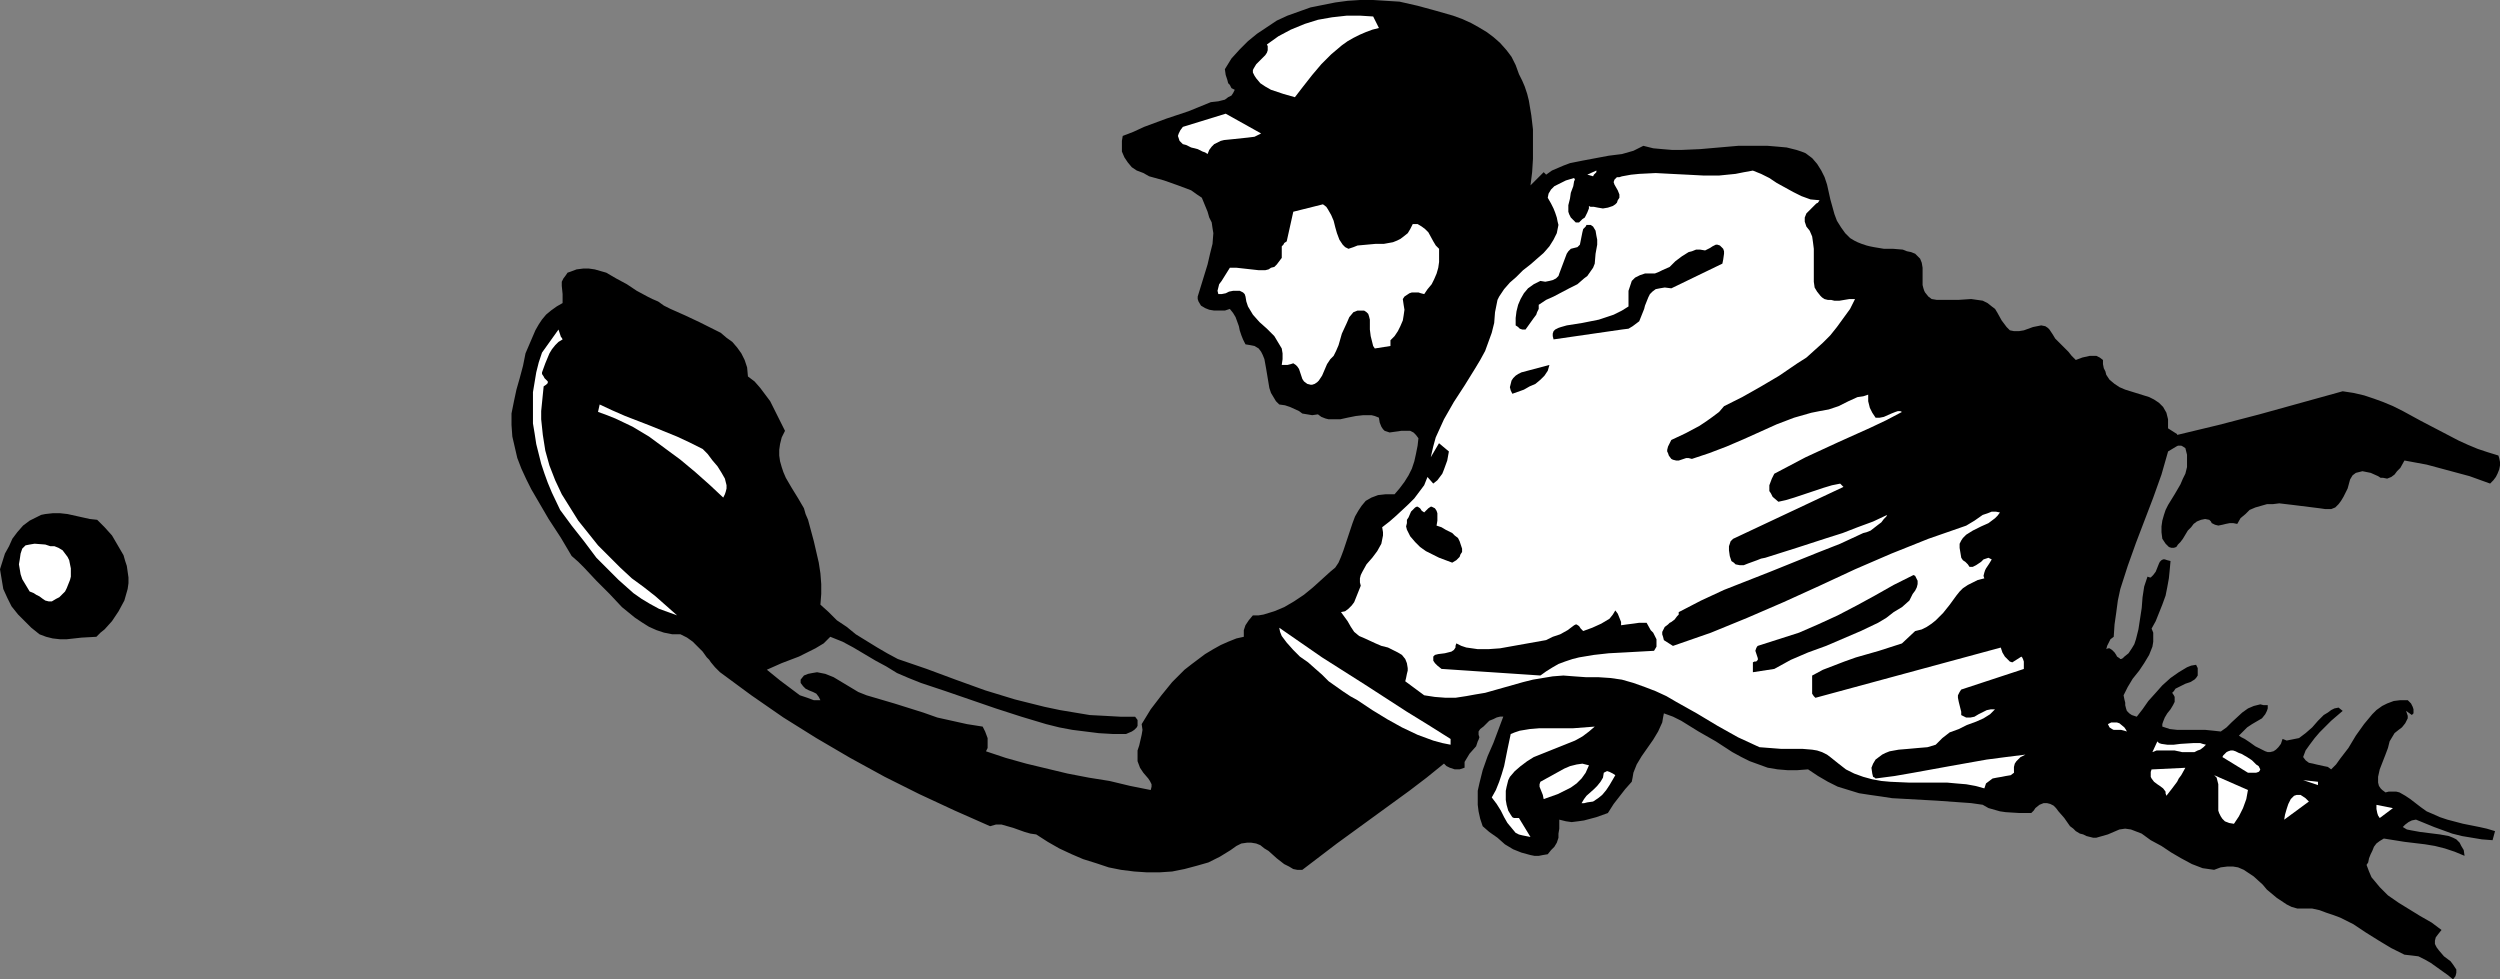 <?xml version="1.0" encoding="UTF-8" standalone="no"?>
<svg
   version="1.0"
   width="129.766mm"
   height="50.842mm"
   id="svg28"
   sodipodi:docname="Baseball - Player 09.wmf"
   xmlns:inkscape="http://www.inkscape.org/namespaces/inkscape"
   xmlns:sodipodi="http://sodipodi.sourceforge.net/DTD/sodipodi-0.dtd"
   xmlns="http://www.w3.org/2000/svg"
   xmlns:svg="http://www.w3.org/2000/svg">
  <rect width="100%" height="100%" fill="#808080" stroke="none"/>
  <sodipodi:namedview
     id="namedview28"
     pagecolor="#ffffff"
     bordercolor="#000000"
     borderopacity="0.25"
     inkscape:showpageshadow="2"
     inkscape:pageopacity="0.0"
     inkscape:pagecheckerboard="0"
     inkscape:deskcolor="#d1d1d1"
     inkscape:document-units="mm" />
  <defs
     id="defs1">
    <pattern
       id="WMFhbasepattern"
       patternUnits="userSpaceOnUse"
       width="6"
       height="6"
       x="0"
       y="0" />
  </defs>
  <path
     style="fill:#000000;fill-opacity:1;fill-rule:evenodd;stroke:none"
     d="m 488.516,94.867 -4.04,-1.455 -4.202,-1.131 -4.202,-1.131 -4.363,-0.808 -0.808,1.455 -0.646,0.646 -0.485,0.646 -0.646,0.485 -0.808,0.323 -0.808,-0.162 h -0.485 l -0.485,-0.323 -1.454,-0.646 -0.808,-0.162 -0.808,-0.162 -0.646,0.162 -0.646,0.162 -0.646,0.485 -0.485,0.808 -0.485,1.778 -0.808,1.616 -0.485,0.808 -0.485,0.646 -0.646,0.646 -0.808,0.323 h -1.131 l -1.131,-0.162 -2.586,-0.323 -2.586,-0.323 -2.747,-0.323 -1.293,0.162 h -1.131 l -1.131,0.323 -1.131,0.323 -1.131,0.485 -0.808,0.808 -0.97,0.808 -0.646,1.131 -0.808,-0.162 h -0.646 l -0.808,0.162 -0.646,0.162 -0.808,0.162 -0.646,-0.162 -0.646,-0.323 -0.162,-0.323 -0.323,-0.323 -0.808,-0.162 -0.808,0.162 -0.808,0.323 -0.646,0.485 -0.485,0.646 -0.646,0.646 -0.97,1.616 -0.485,0.646 -0.485,0.485 -0.323,0.485 -0.485,0.162 h -0.485 l -0.485,-0.162 -0.323,-0.323 -0.323,-0.323 -0.323,-0.485 -0.323,-0.485 -0.162,-1.293 v -1.131 l 0.162,-1.131 0.323,-1.131 0.323,-0.97 0.485,-0.97 1.293,-2.101 1.131,-1.939 0.485,-1.131 0.485,-0.97 0.323,-1.293 v -1.131 -1.293 l -0.323,-1.293 -0.485,-0.323 -0.323,-0.162 h -0.646 l -0.323,0.162 -0.808,0.485 -0.808,0.485 -1.293,4.525 -1.616,4.525 -3.394,8.889 -1.616,4.525 -1.454,4.525 -0.485,2.263 -0.323,2.424 -0.323,2.263 -0.162,2.424 -0.646,0.485 -0.323,0.646 -0.323,0.646 -0.162,0.646 0.323,-0.162 h 0.323 l 0.485,0.323 0.485,0.485 0.323,0.485 0.162,0.323 0.485,0.323 0.162,0.162 h 0.162 l 0.323,-0.162 0.323,-0.323 0.808,-0.646 0.646,-0.97 0.485,-0.808 0.323,-0.97 0.485,-1.939 0.323,-2.101 0.323,-2.101 0.162,-2.101 0.323,-2.101 0.323,-0.97 0.323,-0.97 0.485,0.162 h 0.162 l 0.323,-0.323 0.162,-0.162 0.485,-0.646 0.323,-0.808 0.323,-0.808 0.162,-0.323 0.323,-0.323 0.323,-0.162 h 0.323 l 0.485,0.162 0.646,0.162 -0.162,1.778 -0.162,1.616 -0.323,1.778 -0.323,1.616 -0.646,1.778 -0.646,1.616 -0.646,1.616 -0.808,1.455 0.323,0.808 v 0.97 0.808 l -0.162,0.97 -0.323,0.808 -0.323,0.808 -0.97,1.616 -0.97,1.455 -1.293,1.616 -0.97,1.616 -0.808,1.616 0.162,0.808 0.162,0.646 v 0.485 l 0.162,0.646 0.162,0.485 0.485,0.485 0.485,0.323 0.97,0.323 1.131,-1.455 1.131,-1.616 1.454,-1.616 1.293,-1.455 1.616,-1.455 1.616,-1.131 1.616,-0.97 0.808,-0.323 0.97,-0.162 0.323,0.646 v 0.485 0.646 0.323 l -0.323,0.485 -0.323,0.323 -0.808,0.485 -0.97,0.323 -0.97,0.485 -0.97,0.485 -0.323,0.485 -0.323,0.323 0.323,0.485 0.162,0.323 v 0.485 0.485 l -0.323,0.646 -0.485,0.808 -0.646,0.808 -0.485,0.808 -0.323,0.808 -0.162,0.485 v 0.485 l 1.454,0.485 1.454,0.162 h 2.747 1.454 1.293 l 1.616,0.162 1.454,0.162 1.131,-0.808 0.97,-0.97 2.101,-1.939 1.131,-0.808 1.131,-0.485 1.293,-0.323 0.646,0.162 h 0.808 v 0.646 l -0.162,0.485 -0.162,0.323 -0.162,0.323 -0.646,0.808 -1.939,1.131 -0.97,0.646 -0.808,0.808 -0.808,0.808 0.485,0.323 0.646,0.323 0.97,0.646 1.131,0.808 1.293,0.646 0.646,0.323 0.485,0.162 h 0.485 l 0.646,-0.162 0.485,-0.323 0.485,-0.485 0.485,-0.646 0.323,-0.97 0.808,0.323 0.808,-0.162 0.808,-0.162 0.808,-0.162 0.646,-0.485 0.646,-0.485 1.293,-1.131 1.131,-1.293 1.131,-1.131 0.808,-0.485 0.646,-0.485 0.646,-0.323 0.808,-0.162 0.808,0.646 -1.131,0.97 -1.131,0.97 -2.262,2.263 -0.97,1.131 -0.97,1.293 -0.808,1.131 -0.485,1.293 0.485,0.646 0.646,0.485 0.808,0.162 0.646,0.162 1.454,0.323 0.808,0.162 0.646,0.485 0.97,-0.97 0.808,-1.131 1.616,-2.101 1.454,-2.424 1.616,-2.263 0.808,-0.97 0.808,-0.97 0.808,-0.808 1.131,-0.808 0.97,-0.485 1.293,-0.485 1.293,-0.162 h 1.454 l 0.646,0.646 0.323,0.646 0.162,0.485 v 0.323 0.485 l -0.323,0.323 v 0 l -1.131,-0.808 0.162,0.485 0.162,0.485 v 0.485 l -0.162,0.323 -0.323,0.646 -0.646,0.808 -0.646,0.485 -0.808,0.646 -0.485,0.808 -0.485,0.808 -0.323,1.293 -0.485,1.293 -1.131,2.909 -0.323,1.455 v 0.485 0.646 l 0.162,0.646 0.323,0.485 0.323,0.323 0.646,0.485 0.646,-0.162 h 0.808 0.646 l 0.646,0.162 1.131,0.646 0.97,0.646 2.101,1.616 1.131,0.808 1.131,0.485 1.454,0.646 1.454,0.485 3.07,0.808 3.232,0.646 1.454,0.323 1.616,0.485 -0.485,1.778 -2.101,-0.162 -1.939,-0.323 -1.939,-0.323 -1.939,-0.485 -3.555,-1.293 -3.555,-1.455 -0.808,0.162 -0.646,0.323 -0.646,0.485 -0.485,0.485 0.808,0.485 0.808,0.162 1.778,0.323 3.878,0.485 1.778,0.323 0.808,0.323 0.646,0.323 0.646,0.646 0.323,0.646 0.485,0.808 0.162,1.131 -1.939,-0.808 -1.939,-0.646 -1.939,-0.485 -1.939,-0.323 -4.04,-0.485 -4.04,-0.646 -0.808,0.485 -0.646,0.485 -0.485,0.646 -0.323,0.808 -0.323,0.646 -0.323,0.808 -0.162,0.808 -0.323,0.485 0.485,1.293 0.485,1.131 0.808,0.97 0.808,0.97 0.808,0.808 0.808,0.808 2.101,1.455 2.101,1.293 2.101,1.293 2.262,1.293 1.939,1.455 -0.646,0.808 -0.485,0.646 -0.162,0.646 v 0.646 l 0.323,0.646 0.485,0.646 0.97,1.131 0.646,0.485 0.646,0.485 0.485,0.646 0.323,0.485 0.323,0.485 v 0.646 l -0.162,0.646 -0.485,0.646 -0.97,-0.808 -1.131,-0.808 -2.262,-1.616 -1.131,-0.646 -1.293,-0.646 -1.293,-0.162 -1.454,-0.162 -2.586,-1.293 -2.424,-1.455 -2.586,-1.616 -2.424,-1.616 -2.586,-1.293 -1.293,-0.485 -1.454,-0.485 -1.293,-0.485 -1.454,-0.323 h -1.454 -1.454 l -1.131,-0.323 -0.97,-0.485 -0.97,-0.646 -0.97,-0.646 -1.939,-1.616 -0.808,-0.97 -1.778,-1.616 -0.97,-0.646 -0.97,-0.646 -1.131,-0.485 -0.97,-0.162 h -1.131 l -1.293,0.162 -1.293,0.485 -1.131,-0.162 -1.131,-0.162 -2.101,-0.808 -2.101,-1.131 -1.939,-1.131 -1.939,-1.293 -2.101,-1.131 -1.778,-1.293 -2.101,-0.808 -1.131,-0.162 -1.131,0.162 -2.262,0.97 -1.131,0.323 -1.131,0.323 h -0.646 l -0.646,-0.162 -0.646,-0.162 -0.646,-0.323 -0.646,-0.162 -0.808,-0.485 -0.485,-0.485 -0.646,-0.485 -1.131,-1.616 -1.131,-1.293 -0.485,-0.646 -0.485,-0.485 -0.646,-0.323 -0.646,-0.162 h -0.646 l -0.808,0.323 -0.808,0.646 -0.323,0.485 -0.485,0.485 h -2.424 l -2.586,-0.162 -1.131,-0.162 -1.131,-0.323 -1.131,-0.323 -1.131,-0.646 -2.262,-0.323 -2.262,-0.162 -4.525,-0.323 -8.726,-0.485 -2.101,-0.323 -2.262,-0.323 -2.101,-0.323 -2.101,-0.646 -2.101,-0.646 -1.939,-0.97 -1.939,-1.131 -1.939,-1.293 -2.101,0.162 h -1.939 l -1.939,-0.162 -1.939,-0.323 -1.778,-0.646 -1.778,-0.646 -1.616,-0.808 -1.778,-0.97 -3.232,-2.101 -3.394,-1.939 -3.394,-2.101 -1.616,-0.808 -1.778,-0.646 -0.162,0.808 -0.162,0.97 -0.808,1.778 -0.97,1.616 -1.131,1.616 -1.131,1.616 -0.97,1.616 -0.646,1.616 -0.162,0.97 -0.162,0.808 -1.293,1.455 -1.131,1.455 -1.131,1.455 -1.131,1.778 -2.262,0.808 -2.424,0.646 -1.131,0.162 -1.293,0.162 -1.131,-0.162 -1.293,-0.323 v 1.778 l -0.162,0.97 v 0.808 l -0.323,0.97 -0.485,0.808 -0.646,0.646 -0.646,0.808 -0.97,0.162 -0.808,0.162 h -0.808 l -0.808,-0.162 -1.778,-0.485 -1.616,-0.646 -1.616,-0.97 -1.454,-1.293 -1.616,-1.131 -1.293,-1.131 -0.485,-1.455 -0.323,-1.455 -0.162,-1.293 v -1.455 -1.293 l 0.323,-1.455 0.646,-2.586 0.97,-2.747 1.131,-2.586 0.97,-2.586 0.97,-2.586 h -0.646 l -0.646,0.162 -0.646,0.323 -0.808,0.323 -1.131,1.131 -0.646,0.485 -0.323,0.485 v 0.646 l 0.162,0.485 -0.162,0.485 -0.162,0.323 -0.323,0.97 -1.293,1.455 -0.485,0.808 -0.485,0.808 v 0.485 0.646 l -0.485,0.162 -0.485,0.162 h -0.97 l -0.485,-0.162 -0.485,-0.162 -0.646,-0.323 -0.485,-0.485 -3.394,2.747 -3.394,2.586 -7.11,5.172 -7.11,5.172 -6.787,5.172 h -0.97 l -0.808,-0.162 -0.808,-0.485 -0.97,-0.485 -1.454,-1.131 -1.616,-1.455 -0.808,-0.485 -0.808,-0.646 -0.808,-0.323 -0.97,-0.162 h -0.808 l -1.131,0.162 -0.97,0.485 -1.131,0.808 -2.101,1.293 -2.262,1.131 -2.262,0.646 -2.424,0.646 -2.424,0.485 -2.424,0.162 h -2.586 l -2.424,-0.162 -2.586,-0.323 -2.424,-0.485 -2.424,-0.808 -2.586,-0.808 -2.262,-0.97 -2.424,-1.131 -2.262,-1.293 -2.262,-1.455 -1.131,-0.162 -1.131,-0.323 -2.262,-0.808 -1.131,-0.323 -1.131,-0.323 h -1.131 l -1.131,0.323 -6.949,-3.071 -6.949,-3.232 -6.787,-3.394 -6.787,-3.717 -6.626,-3.879 -6.464,-4.04 -6.302,-4.364 -6.141,-4.525 -0.97,-0.97 -0.808,-0.97 -0.323,-0.485 -0.485,-0.485 -0.808,-1.131 -0.97,-0.97 -0.97,-0.97 -1.131,-0.808 -1.293,-0.646 h -1.616 l -1.616,-0.323 -1.454,-0.485 -1.454,-0.646 -1.293,-0.808 -1.454,-0.97 -2.586,-2.101 -2.424,-2.586 -2.586,-2.586 -2.424,-2.586 -1.131,-1.131 -1.293,-1.131 -2.101,-3.555 -2.424,-3.717 -2.262,-3.879 -1.131,-1.939 -0.97,-1.939 -0.97,-2.101 -0.808,-2.101 -0.485,-2.101 -0.485,-2.101 -0.162,-2.263 v -2.263 l 0.485,-2.424 0.485,-2.263 0.646,-2.263 0.646,-2.424 0.485,-2.424 0.97,-2.263 0.97,-2.263 0.646,-1.131 0.646,-0.97 0.808,-0.97 0.97,-0.808 1.131,-0.808 1.131,-0.646 V 58.666 57.696 l -0.162,-1.616 v -0.808 l 0.323,-0.646 0.485,-0.646 0.323,-0.485 0.485,-0.162 1.293,-0.485 1.293,-0.162 h 1.131 l 1.131,0.162 1.131,0.323 1.131,0.323 1.939,1.131 2.101,1.131 1.939,1.293 2.101,1.131 0.97,0.485 1.131,0.485 1.131,0.808 1.293,0.646 2.909,1.293 2.747,1.293 2.909,1.455 1.293,0.646 1.131,0.97 1.131,0.808 0.97,1.131 0.808,1.131 0.646,1.293 0.485,1.455 0.162,1.778 1.293,0.97 1.131,1.293 1.939,2.586 1.454,2.909 1.454,2.909 -0.646,1.293 -0.323,1.293 -0.162,1.131 v 1.131 l 0.162,1.131 0.323,1.131 0.323,0.97 0.485,1.131 1.131,1.939 1.293,2.101 1.131,1.939 0.323,1.131 0.485,1.131 1.131,4.202 0.97,4.202 0.323,2.101 0.162,2.101 v 1.939 l -0.162,2.101 1.616,1.455 1.616,1.616 1.939,1.293 1.778,1.455 2.101,1.293 2.101,1.293 1.939,1.131 2.101,1.131 5.656,1.939 5.656,2.101 5.818,2.101 5.818,1.778 5.818,1.455 3.07,0.646 2.909,0.485 2.909,0.485 3.07,0.162 2.909,0.162 h 2.909 l 0.485,0.646 v 0.485 0.646 l -0.162,0.323 -0.485,0.485 -0.485,0.323 -1.131,0.485 h -2.586 l -2.747,-0.162 -2.586,-0.323 -2.586,-0.323 -2.586,-0.485 -2.586,-0.646 -4.848,-1.455 -5.01,-1.616 -9.858,-3.394 -4.848,-1.616 -2.424,-0.97 -2.262,-0.97 -2.101,-1.293 -2.101,-1.131 -4.363,-2.586 -2.101,-1.131 -2.424,-0.97 -1.293,1.293 -1.616,0.97 -1.616,0.808 -1.616,0.808 -3.394,1.293 -1.454,0.646 -1.454,0.646 2.586,2.101 2.586,1.939 1.293,0.97 1.454,0.485 1.293,0.485 h 0.646 0.646 l -0.323,-0.646 -0.485,-0.646 -0.646,-0.323 -0.808,-0.323 -0.646,-0.323 -0.485,-0.485 -0.485,-0.646 v -0.323 -0.323 l 0.646,-0.808 0.808,-0.323 0.808,-0.162 0.97,-0.162 0.808,0.162 0.808,0.162 1.616,0.646 1.616,0.97 1.616,0.97 1.616,0.97 0.808,0.323 0.808,0.323 5.494,1.616 5.656,1.778 2.747,0.97 2.909,0.646 2.909,0.646 3.07,0.485 0.485,0.97 0.485,1.293 v 0.646 0.646 0.646 l -0.323,0.646 3.878,1.293 4.04,1.131 4.04,0.97 4.04,0.97 4.202,0.808 4.04,0.646 4.04,0.97 4.04,0.808 0.162,-0.646 v -0.485 l -0.323,-0.646 -0.323,-0.485 -0.97,-1.131 -0.323,-0.485 -0.323,-0.485 -0.485,-1.293 v -0.97 -1.131 l 0.323,-0.97 0.485,-2.101 0.162,-0.97 -0.162,-1.131 1.778,-2.909 2.101,-2.747 2.101,-2.586 2.424,-2.424 1.454,-1.131 1.293,-0.97 1.293,-0.97 1.616,-0.97 1.454,-0.808 1.454,-0.646 1.616,-0.646 1.454,-0.323 v -1.293 l 0.323,-0.97 0.646,-0.97 0.808,-0.97 h 1.131 l 0.97,-0.162 2.101,-0.646 1.939,-0.808 1.939,-1.131 1.939,-1.293 1.778,-1.455 3.394,-3.071 0.97,-0.808 0.646,-0.97 0.485,-1.131 0.485,-1.293 1.778,-5.333 0.485,-1.293 0.646,-1.131 0.646,-0.97 0.808,-0.97 1.131,-0.646 1.293,-0.485 1.454,-0.162 h 0.808 0.97 l 0.97,-1.131 0.97,-1.293 0.808,-1.293 0.646,-1.293 0.485,-1.455 0.323,-1.455 0.323,-1.616 0.162,-1.455 -0.485,-0.646 -0.485,-0.485 -0.646,-0.323 h -0.485 -1.293 l -1.131,0.162 -1.131,0.162 -0.485,-0.162 -0.485,-0.162 -0.323,-0.323 -0.323,-0.485 -0.323,-0.808 -0.162,-0.97 -0.808,-0.323 -0.646,-0.162 h -1.616 l -1.454,0.162 -1.616,0.323 -1.454,0.323 h -1.454 -0.808 l -0.646,-0.162 -0.808,-0.323 -0.646,-0.485 -1.131,0.162 -0.97,-0.162 -0.97,-0.162 -0.646,-0.485 -1.778,-0.808 -0.97,-0.323 -1.131,-0.162 -0.646,-0.646 -0.485,-0.808 -0.485,-0.808 -0.323,-0.97 -0.323,-1.939 -0.162,-0.97 -0.162,-0.97 -0.323,-1.778 -0.323,-0.808 -0.323,-0.646 -0.485,-0.646 -0.808,-0.485 -0.808,-0.162 -0.97,-0.162 -0.485,-0.97 -0.323,-0.808 -0.323,-0.97 -0.162,-0.808 -0.646,-1.778 -0.485,-0.808 -0.646,-0.808 -0.97,0.323 h -0.97 -1.131 l -0.97,-0.162 -0.808,-0.323 -0.808,-0.485 -0.485,-0.808 -0.162,-0.485 v -0.485 l 1.293,-4.202 0.646,-2.101 0.485,-2.101 0.485,-1.939 0.162,-2.101 -0.162,-0.97 -0.162,-1.131 -0.485,-0.97 -0.323,-1.131 -1.131,-2.747 -0.97,-0.646 -1.131,-0.808 -1.293,-0.485 -1.293,-0.485 -2.747,-0.97 -2.909,-0.808 -1.131,-0.646 -1.293,-0.485 -0.97,-0.646 -0.808,-0.97 -0.646,-0.97 -0.485,-1.131 v -0.646 -0.808 -0.646 l 0.162,-0.97 2.101,-0.808 2.101,-0.97 4.363,-1.616 4.363,-1.455 4.363,-1.778 1.454,-0.162 1.293,-0.323 0.646,-0.485 0.646,-0.323 0.323,-0.485 0.323,-0.646 -0.646,-0.323 -0.323,-0.646 -0.323,-0.323 -0.162,-0.646 -0.323,-0.97 -0.162,-1.131 1.293,-2.101 1.616,-1.778 1.616,-1.616 1.778,-1.455 1.939,-1.293 1.939,-1.293 2.101,-0.97 2.262,-0.808 2.262,-0.808 2.424,-0.485 2.424,-0.485 2.424,-0.323 L 266.801,0 h 2.586 l 2.586,0.162 2.586,0.162 3.555,0.808 3.555,0.97 3.394,0.97 1.778,0.646 1.778,0.808 1.454,0.808 1.616,0.97 1.293,0.97 1.293,1.131 1.293,1.455 0.97,1.293 0.808,1.616 0.646,1.778 0.646,1.293 0.485,1.131 0.485,1.455 0.323,1.293 0.485,2.909 0.323,2.747 v 2.909 2.909 l -0.162,2.586 -0.323,2.586 2.586,-2.586 0.485,0.485 1.131,-0.808 1.131,-0.485 1.131,-0.485 1.293,-0.485 2.424,-0.485 2.586,-0.485 2.586,-0.485 2.586,-0.323 2.262,-0.646 0.97,-0.485 0.97,-0.485 1.939,0.485 1.778,0.162 1.939,0.162 h 1.778 l 3.717,-0.162 7.434,-0.646 h 3.878 1.939 l 1.939,0.162 1.778,0.162 1.939,0.485 0.97,0.323 0.808,0.323 0.646,0.485 0.646,0.485 0.97,1.131 0.808,1.293 0.646,1.293 0.485,1.455 0.646,2.909 0.808,2.909 0.485,1.293 0.808,1.293 0.808,1.131 0.97,0.97 0.808,0.485 0.646,0.323 0.808,0.323 0.97,0.323 0.646,0.162 0.808,0.162 1.939,0.323 h 0.808 0.97 l 1.939,0.162 0.808,0.323 0.808,0.162 0.808,0.323 0.485,0.485 0.485,0.485 0.323,0.808 0.162,0.97 v 1.131 0.808 0.808 0.646 l 0.162,0.646 0.162,0.485 0.162,0.323 0.646,0.808 0.646,0.485 0.97,0.162 h 0.97 1.131 2.262 l 2.424,-0.162 1.131,0.162 1.131,0.162 0.97,0.485 0.808,0.646 0.646,0.485 0.485,0.808 0.808,1.455 0.485,0.646 0.485,0.646 0.646,0.646 0.808,0.162 h 0.97 l 0.97,-0.162 1.778,-0.646 0.808,-0.162 0.808,-0.162 0.808,0.162 0.485,0.323 0.323,0.323 0.646,0.97 0.485,0.808 1.293,1.293 1.293,1.293 0.646,0.808 0.808,0.808 1.293,-0.485 1.454,-0.323 h 0.646 0.646 l 0.646,0.323 0.646,0.485 v 0.808 l 0.162,0.808 0.323,0.646 0.162,0.646 0.646,0.97 0.97,0.808 0.97,0.646 1.131,0.485 4.686,1.455 0.97,0.485 0.97,0.646 0.808,0.808 0.646,1.131 0.162,0.646 0.162,0.646 v 0.97 0.808 l 1.778,1.131 v 0.162 l 4.04,-0.97 4.04,-0.97 8.08,-2.101 16.322,-4.525 2.101,0.323 2.101,0.485 1.939,0.646 1.778,0.646 1.939,0.808 1.939,0.97 3.555,1.939 3.717,1.939 3.717,1.939 1.778,0.808 1.939,0.808 1.939,0.646 2.101,0.646 0.162,0.485 0.162,0.808 v 0.646 l -0.162,0.808 -0.323,0.808 -0.323,0.646 -0.485,0.646 z"
     id="path1" />
  <path
     style="fill:#ffffff;fill-opacity:1;fill-rule:evenodd;stroke:none"
     d="m 466.862,160.482 -0.323,-0.485 -0.162,-0.485 -0.162,-0.808 v -0.808 l 3.232,0.646 z"
     id="path2" />
  <path
     style="fill:#ffffff;fill-opacity:1;fill-rule:evenodd;stroke:none"
     d="m 451.833,153.048 2.909,0.323 v 0.646 z"
     id="path3" />
  <path
     style="fill:#ffffff;fill-opacity:1;fill-rule:evenodd;stroke:none"
     d="m 448.116,160.805 0.162,-0.97 0.323,-1.131 0.323,-0.97 0.485,-0.97 0.323,-0.323 0.323,-0.323 0.485,-0.162 h 0.323 0.485 l 0.485,0.323 0.485,0.323 0.646,0.646 z"
     id="path4" />
  <path
     style="fill:#ffffff;fill-opacity:1;fill-rule:evenodd;stroke:none"
     d="m 441.006,151.593 -5.01,-3.071 0.162,-0.323 0.323,-0.323 0.323,-0.323 0.323,-0.162 0.485,-0.162 h 0.485 l 0.485,0.162 0.323,0.162 0.323,0.162 0.485,0.162 1.131,0.646 0.97,0.646 0.808,0.808 0.485,0.323 0.162,0.323 0.162,0.323 -0.162,0.323 -0.162,0.162 -0.485,0.162 h -0.646 z"
     id="path5" />
  <path
     style="fill:#ffffff;fill-opacity:1;fill-rule:evenodd;stroke:none"
     d="m 438.259,161.613 -0.97,-0.162 -0.808,-0.323 -0.485,-0.485 -0.323,-0.485 -0.323,-0.646 -0.162,-0.485 v -1.455 -1.616 -1.455 -0.646 l -0.162,-0.646 -0.162,-0.646 -0.485,-0.485 6.626,2.909 -0.323,1.778 -0.646,1.778 -0.808,1.616 z"
     id="path6" />
  <path
     style="fill:#ffffff;fill-opacity:1;fill-rule:evenodd;stroke:none"
     d="m 422.26,147.553 0.97,-2.101 0.323,0.323 0.485,0.162 1.131,0.162 h 1.293 l 1.293,-0.162 2.586,-0.162 h 1.293 l 0.485,0.162 0.646,0.162 -0.485,0.485 -0.646,0.485 -0.485,0.162 -0.646,0.323 h -1.131 -1.293 l -1.454,-0.323 h -1.293 -1.616 -0.646 z"
     id="path7" />
  <path
     style="fill:#ffffff;fill-opacity:1;fill-rule:evenodd;stroke:none"
     d="m 425.008,156.119 -0.162,-0.485 v -0.323 l -0.485,-0.646 -0.646,-0.485 -0.485,-0.323 -0.646,-0.485 -0.485,-0.646 -0.162,-0.323 v -0.485 -0.485 l 0.162,-0.485 6.626,-0.323 -0.808,1.455 -0.485,0.646 -0.323,0.646 -0.97,1.293 z"
     id="path8" />
  <path
     style="fill:#ffffff;fill-opacity:1;fill-rule:evenodd;stroke:none"
     d="m 417.251,143.513 -0.485,-0.162 -0.646,-0.162 h -0.485 -0.97 l -0.323,-0.162 -0.485,-0.323 -0.323,-0.646 0.646,-0.323 h 0.485 0.646 l 0.485,0.162 0.97,0.808 0.323,0.485 z"
     id="path9" />
  <path
     style="fill:#ffffff;fill-opacity:1;fill-rule:evenodd;stroke:none"
     d="m 395.112,151.593 -0.646,0.485 -0.97,0.162 -0.808,0.162 -0.97,0.162 -0.808,0.162 -0.646,0.485 -0.646,0.485 -0.162,0.485 -0.162,0.485 -1.778,-0.485 -1.778,-0.323 -1.939,-0.162 -1.778,-0.162 h -7.434 l -3.717,-0.162 -1.778,-0.162 -1.778,-0.323 -1.778,-0.485 -1.778,-0.646 -1.616,-0.808 -1.454,-1.131 -0.808,-0.646 -0.808,-0.646 -0.646,-0.485 -0.97,-0.485 -0.97,-0.323 -0.97,-0.162 -1.939,-0.162 h -2.101 -2.101 l -2.101,-0.162 -2.101,-0.162 -2.101,-0.97 -2.101,-0.97 -4.04,-2.263 -4.04,-2.424 -4.04,-2.263 -1.939,-1.131 -2.101,-0.97 -2.101,-0.808 -2.262,-0.808 -2.262,-0.646 -2.262,-0.323 -2.424,-0.162 h -2.424 l -2.262,-0.162 -2.101,-0.162 -2.101,0.162 -1.939,0.323 -1.939,0.323 -1.939,0.485 -7.434,2.101 -1.939,0.323 -1.778,0.323 -2.101,0.323 h -1.939 l -2.101,-0.162 -2.101,-0.323 -3.717,-2.747 0.162,-0.646 0.162,-0.808 0.162,-0.646 v -0.485 l -0.162,-0.97 -0.323,-0.808 -0.646,-0.808 -0.808,-0.485 -0.97,-0.485 -0.97,-0.485 -1.293,-0.323 -1.131,-0.485 -2.101,-0.97 -1.131,-0.485 -0.97,-0.808 -0.646,-0.97 -0.646,-1.131 -1.293,-1.778 0.808,-0.162 0.646,-0.485 0.646,-0.646 0.485,-0.646 0.646,-1.616 0.646,-1.616 -0.162,-0.646 v -0.808 l 0.162,-0.646 0.323,-0.646 0.808,-1.455 1.131,-1.293 0.97,-1.293 0.808,-1.455 0.162,-0.808 0.162,-0.808 v -0.646 l -0.162,-0.97 1.454,-1.131 1.293,-1.131 2.424,-2.263 1.131,-1.131 0.97,-1.293 0.97,-1.293 0.646,-1.616 1.131,1.293 0.808,-0.646 0.485,-0.646 0.485,-0.646 0.323,-0.808 0.646,-1.778 0.323,-1.778 -1.939,-1.616 -1.616,2.747 0.485,-2.101 0.485,-1.778 0.808,-1.778 0.808,-1.778 1.939,-3.394 2.101,-3.232 2.101,-3.394 0.97,-1.616 0.97,-1.778 0.646,-1.778 0.646,-1.778 0.485,-1.939 0.162,-2.101 0.162,-0.808 0.162,-0.808 0.162,-0.808 0.323,-0.646 0.97,-1.455 1.131,-1.293 1.293,-1.131 1.293,-1.293 1.454,-1.131 1.293,-1.131 1.293,-1.131 1.131,-1.293 0.808,-1.293 0.646,-1.293 0.162,-0.808 0.162,-0.808 -0.162,-0.646 -0.162,-0.808 -0.323,-0.97 -0.323,-0.808 -0.485,-0.97 -0.646,-1.131 0.162,-0.808 0.485,-0.808 0.646,-0.646 0.646,-0.323 1.616,-0.808 1.616,-0.485 0.162,0.323 -0.162,0.323 -0.162,0.97 -0.485,1.293 -0.162,1.131 -0.323,1.293 v 1.293 l 0.162,0.485 0.323,0.646 0.485,0.485 0.485,0.485 h 0.646 l 0.323,-0.323 0.323,-0.323 0.485,-0.323 0.485,-0.97 0.323,-0.808 v -0.485 0 l 0.323,0.162 h 0.646 l 0.808,0.162 0.97,0.162 0.97,-0.162 0.97,-0.323 0.485,-0.323 0.323,-0.323 0.162,-0.485 0.323,-0.485 v -0.646 l -0.323,-0.808 -0.646,-1.131 -0.162,-0.485 0.162,-0.485 0.162,-0.162 0.323,-0.323 h 0.485 l 0.485,-0.162 1.778,-0.323 1.616,-0.162 3.232,-0.162 3.07,0.162 3.232,0.162 3.07,0.162 h 3.07 l 1.616,-0.162 1.616,-0.162 1.616,-0.323 1.778,-0.323 1.616,0.646 1.616,0.808 1.454,0.97 3.232,1.778 1.616,0.808 1.778,0.646 1.778,0.162 -0.323,0.485 -0.323,0.162 -0.162,0.162 -1.131,1.131 -0.646,0.646 -0.323,0.808 v 0.808 l 0.162,0.485 0.162,0.485 0.646,0.808 0.485,1.131 0.162,1.131 0.162,1.293 v 2.586 2.747 1.131 l 0.162,1.131 0.485,0.808 0.646,0.808 0.323,0.323 0.485,0.323 0.646,0.162 h 0.646 l 0.646,0.162 h 0.97 l 0.97,-0.162 0.97,-0.162 h 1.131 l -0.97,1.939 -1.293,1.778 -1.293,1.778 -1.293,1.616 -1.454,1.455 -1.616,1.455 -1.616,1.455 -1.778,1.131 -3.555,2.424 -3.555,2.101 -3.717,2.101 -3.555,1.778 -0.97,1.131 -1.293,0.97 -1.131,0.808 -1.454,0.97 -2.747,1.455 -2.747,1.293 -0.323,0.646 -0.323,0.646 -0.162,0.646 v 0.323 l 0.162,0.323 0.162,0.485 0.485,0.646 0.323,0.162 0.646,0.162 h 0.485 l 1.454,-0.485 h 0.485 l 0.646,0.162 3.394,-1.131 3.394,-1.293 3.394,-1.455 3.232,-1.455 3.232,-1.455 3.394,-1.293 3.394,-0.97 1.616,-0.323 1.778,-0.323 1.939,-0.646 1.939,-0.97 1.778,-0.808 1.131,-0.162 0.97,-0.323 v 0.808 0.485 l 0.323,1.293 0.485,0.97 0.646,0.97 h 0.808 l 0.808,-0.162 1.454,-0.646 0.808,-0.323 0.485,-0.162 h 0.485 l 0.323,0.162 -3.07,1.616 -3.07,1.455 -6.464,2.909 -6.302,2.909 -3.07,1.616 -3.07,1.616 -0.485,0.97 -0.485,1.293 v 0.485 0.646 l 0.323,0.485 0.323,0.646 1.131,0.97 1.454,-0.323 1.616,-0.485 2.909,-0.97 2.909,-0.97 1.616,-0.485 1.616,-0.323 0.646,0.646 -21.654,10.182 -0.485,0.485 -0.162,0.485 -0.162,0.485 v 0.808 l 0.162,1.131 0.323,0.97 0.485,0.323 0.323,0.323 0.808,0.162 h 0.808 l 0.808,-0.323 1.778,-0.646 0.808,-0.323 0.808,-0.162 3.07,-0.97 3.07,-0.97 5.979,-1.939 3.07,-0.97 2.909,-1.131 3.07,-1.131 2.747,-1.293 -0.162,0.323 -0.485,0.485 -0.485,0.646 -0.646,0.485 -1.454,1.131 -0.808,0.323 -0.646,0.162 -4.525,2.101 -4.525,1.778 -9.211,3.717 -4.525,1.778 -4.525,1.778 -4.525,2.101 -4.363,2.263 v 0.485 l -0.323,0.323 -0.485,0.646 -0.646,0.485 -0.323,0.162 -0.323,0.323 -0.646,0.485 -0.323,0.646 -0.162,0.323 v 0.485 l 0.162,0.485 0.162,0.646 1.778,1.131 3.717,-1.293 3.717,-1.293 7.11,-2.909 7.11,-3.071 7.11,-3.232 6.949,-3.232 7.11,-3.071 7.272,-2.909 3.717,-1.293 3.717,-1.293 1.616,-0.97 1.616,-1.131 0.97,-0.323 0.808,-0.323 h 0.808 l 0.808,0.162 -0.485,0.646 -0.485,0.485 -0.646,0.485 -0.646,0.485 -1.454,0.646 -1.616,0.808 -1.293,0.808 -0.646,0.646 -0.323,0.485 -0.323,0.646 v 0.808 l 0.162,0.97 0.162,0.97 0.323,0.485 0.485,0.323 0.485,0.485 0.323,0.485 h 0.646 l 0.646,-0.323 0.485,-0.323 0.485,-0.323 0.485,-0.485 0.485,-0.162 0.485,-0.162 0.646,0.323 -0.485,0.808 -0.646,0.97 -0.162,0.323 -0.162,0.485 -0.162,0.646 0.162,0.485 -1.293,0.323 -0.97,0.485 -0.97,0.485 -0.97,0.646 -0.646,0.646 -0.646,0.808 -1.293,1.778 -1.293,1.616 -1.454,1.455 -0.808,0.646 -0.97,0.646 -0.97,0.485 -1.293,0.323 -2.586,2.424 -4.525,1.455 -4.525,1.293 -2.262,0.808 -2.101,0.808 -2.101,0.808 -2.101,1.131 v 1.131 1.293 0.646 0.485 l 0.323,0.485 0.323,0.323 36.36,-9.858 0.323,0.97 0.485,0.808 0.646,0.646 0.323,0.323 0.485,0.162 1.778,-1.131 v 0 l 0.162,0.162 0.162,0.323 0.162,0.485 v 0.808 0.646 l -12.282,4.04 -0.323,0.485 -0.323,0.646 v 0.485 l 0.162,0.808 0.323,1.293 0.162,0.646 v 0.646 l 0.646,0.323 0.323,0.162 h 0.808 l 0.808,-0.162 0.808,-0.485 1.616,-0.808 0.808,-0.162 h 0.485 0.323 l -0.485,0.485 -0.485,0.485 -1.293,0.808 -1.454,0.646 -1.778,0.646 -1.616,0.808 -1.778,0.646 -1.454,1.131 -0.646,0.646 -0.646,0.646 -1.616,0.485 -1.939,0.162 -1.778,0.162 -1.939,0.162 -1.778,0.323 -0.808,0.323 -0.646,0.323 -0.646,0.485 -0.646,0.485 -0.485,0.808 -0.323,0.808 0.162,1.131 0.162,0.646 0.323,0.162 0.162,0.162 3.717,-0.485 3.717,-0.646 7.11,-1.293 7.272,-1.293 3.717,-0.485 3.878,-0.485 -0.97,0.485 -0.808,0.808 -0.323,0.485 -0.162,0.646 v 0.646 z"
     id="path10" />
  <path
     style="fill:#000000;fill-opacity:1;fill-rule:evenodd;stroke:none"
     d="m 348.086,131.23 -4.202,0.646 v -1.939 l 0.323,-0.162 h 0.323 l 0.162,-0.162 0.162,-0.162 v -0.323 l -0.162,-0.485 -0.323,-0.97 0.162,-0.485 0.162,-0.323 0.162,-0.162 4.04,-1.293 4.04,-1.293 3.717,-1.616 3.878,-1.778 3.717,-1.939 3.555,-1.939 3.717,-2.101 3.878,-1.939 0.323,0.162 0.162,0.323 0.323,0.646 v 0.646 l -0.162,0.646 -0.323,0.646 -0.485,0.646 -0.323,0.646 -0.323,0.646 -1.454,1.293 -1.616,0.97 -1.454,1.131 -1.616,0.97 -3.394,1.616 -3.394,1.455 -3.394,1.455 -3.555,1.293 -3.394,1.455 z"
     id="path11" />
  <path
     style="fill:#000000;fill-opacity:1;fill-rule:evenodd;stroke:none"
     d="m 327.886,56.565 -1.293,-0.162 -0.97,0.162 -0.808,0.162 -0.646,0.485 -0.485,0.485 -0.323,0.646 -0.646,1.616 -0.162,0.646 -0.323,0.808 -0.323,0.808 -0.323,0.808 -0.646,0.485 -0.646,0.485 -0.808,0.485 -1.293,0.162 -13.413,1.939 -0.162,-0.646 v -0.485 l 0.162,-0.485 0.323,-0.323 0.646,-0.323 0.485,-0.162 1.131,-0.323 3.07,-0.485 3.232,-0.646 1.454,-0.485 1.454,-0.485 1.616,-0.808 1.293,-0.808 V 59.151 58.181 57.05 l 0.323,-0.97 0.323,-0.97 0.646,-0.646 0.97,-0.485 0.485,-0.162 0.485,-0.162 h 0.97 0.97 l 0.808,-0.323 0.646,-0.323 1.454,-0.646 1.131,-1.131 1.293,-0.97 1.293,-0.808 0.646,-0.162 0.808,-0.323 h 0.808 l 0.97,0.162 0.646,-0.323 0.323,-0.162 0.485,-0.323 0.646,-0.323 h 0.323 l 0.485,0.162 0.323,0.323 0.323,0.323 0.162,0.485 v 0.485 l -0.162,1.131 -0.162,0.808 z"
     id="path12" />
  <path
     style="fill:#000000;fill-opacity:1;fill-rule:evenodd;stroke:none"
     d="m 324.492,127.675 -5.818,0.323 -3.07,0.162 -2.909,0.323 -2.909,0.485 -1.293,0.323 -1.454,0.485 -1.293,0.485 -1.131,0.646 -1.293,0.808 -1.131,0.808 -19.392,-1.293 -0.808,-0.646 -0.485,-0.485 -0.323,-0.485 v -0.323 -0.485 l 0.323,-0.323 0.646,-0.162 1.293,-0.162 0.646,-0.162 0.646,-0.162 0.485,-0.323 0.323,-0.485 v -0.323 l 0.162,-0.485 0.97,0.485 0.97,0.323 1.131,0.162 1.131,0.162 h 2.101 l 2.262,-0.162 4.525,-0.808 4.525,-0.808 0.646,-0.323 0.646,-0.323 1.454,-0.485 1.454,-0.808 0.646,-0.485 0.646,-0.485 0.323,-0.162 h 0.162 l 0.485,0.323 0.323,0.485 0.485,0.485 1.778,-0.646 1.778,-0.808 0.808,-0.485 0.808,-0.485 0.646,-0.808 0.485,-0.808 0.485,0.646 0.323,0.808 0.323,0.808 v 0.323 0.323 l 1.131,-0.162 1.293,-0.162 1.131,-0.162 h 1.454 l 0.808,1.455 0.485,0.485 0.323,0.646 0.323,0.646 v 0.808 0.646 z"
     id="path13" />
  <path
     style="fill:#ffffff;fill-opacity:1;fill-rule:evenodd;stroke:none"
     d="m 310.272,157.573 0.485,-0.808 0.485,-0.646 1.454,-1.293 0.646,-0.646 0.646,-0.808 0.485,-0.808 0.162,-0.97 0.323,-0.162 0.323,-0.162 0.485,0.162 0.646,0.323 0.485,0.323 -1.131,1.939 -0.646,0.97 -0.808,0.97 -0.808,0.646 -0.97,0.646 -1.131,0.162 -0.646,0.162 z"
     id="path14" />
  <path
     style="fill:#000000;fill-opacity:1;fill-rule:evenodd;stroke:none"
     d="m 301.868,59.797 v 0.808 l -0.323,0.646 -0.162,0.485 -0.485,0.646 -0.808,1.131 -0.808,1.131 h -0.646 l -0.485,-0.162 -0.323,-0.323 -0.485,-0.323 v -1.455 l 0.162,-1.293 0.323,-1.293 0.485,-1.131 0.646,-1.131 0.808,-0.97 1.131,-0.808 1.293,-0.646 0.97,0.162 0.808,-0.162 0.646,-0.162 0.646,-0.323 0.485,-0.485 0.162,-0.485 0.485,-1.293 0.485,-1.293 0.485,-1.293 0.323,-0.485 0.485,-0.485 0.646,-0.162 0.646,-0.162 0.485,-0.485 0.162,-0.808 0.162,-0.808 0.162,-0.808 0.162,-0.646 0.485,-0.485 0.162,-0.323 h 0.808 l 0.485,0.323 0.485,0.808 0.162,0.97 0.162,0.808 v 0.97 l -0.323,1.778 -0.162,1.939 -0.323,0.808 -1.131,1.616 -0.646,0.485 -1.293,1.131 -1.616,0.808 -3.07,1.616 -1.454,0.646 z"
     id="path15" />
  <path
     style="fill:#ffffff;fill-opacity:1;fill-rule:evenodd;stroke:none"
     d="m 312.534,34.585 -1.131,-0.323 1.778,-0.808 v 0.323 l -0.162,0.162 -0.323,0.323 z"
     id="path16" />
  <path
     style="fill:#ffffff;fill-opacity:1;fill-rule:evenodd;stroke:none"
     d="m 295.889,159.028 0.485,0.808 0.323,0.485 0.323,0.162 h 0.97 l 2.262,3.717 -0.808,-0.162 -0.808,-0.162 -0.646,-0.162 -0.646,-0.323 -0.808,-0.97 -0.808,-0.97 -0.646,-1.131 -0.646,-1.293 -0.808,-1.293 -0.97,-1.293 0.808,-1.455 0.646,-1.616 0.485,-1.455 0.485,-1.616 0.646,-3.232 0.646,-3.071 0.808,-0.323 0.97,-0.323 1.939,-0.323 1.939,-0.162 h 2.262 2.101 2.262 l 2.101,-0.162 2.101,-0.162 -1.131,0.97 -1.293,0.97 -1.454,0.808 -1.616,0.646 -3.232,1.293 -3.232,1.293 -1.293,0.808 -1.293,0.97 -1.131,0.97 -0.97,1.131 -0.323,0.646 -0.162,0.646 -0.162,0.646 -0.162,0.808 v 0.97 0.808 l 0.162,0.97 z"
     id="path17" />
  <path
     style="fill:#ffffff;fill-opacity:1;fill-rule:evenodd;stroke:none"
     d="m 302.838,156.765 -0.162,-0.808 -0.323,-0.808 -0.323,-0.808 v -0.485 l 0.162,-0.485 4.686,-2.586 1.131,-0.485 1.293,-0.323 1.131,-0.162 0.646,0.162 0.646,0.162 -0.646,1.455 -0.808,1.131 -0.97,0.97 -1.131,0.808 -1.293,0.646 -1.293,0.646 z"
     id="path18" />
  <path
     style="fill:#000000;fill-opacity:1;fill-rule:evenodd;stroke:none"
     d="m 296.697,77.251 -0.323,-0.646 -0.162,-0.646 0.162,-0.646 0.162,-0.646 0.323,-0.485 0.485,-0.485 0.485,-0.323 0.646,-0.323 5.494,-1.455 -0.323,1.131 -0.646,0.97 -0.808,0.808 -0.97,0.808 -1.131,0.485 -1.131,0.646 z"
     id="path19" />
  <path
     style="fill:#000000;fill-opacity:1;fill-rule:evenodd;stroke:none"
     d="m 284.9,110.382 -1.293,-0.485 -1.293,-0.485 -1.293,-0.646 -1.293,-0.646 -1.131,-0.808 -0.97,-0.97 -0.97,-1.131 -0.646,-1.293 -0.162,-0.646 0.162,-0.646 v -0.646 l 0.323,-0.485 0.485,-1.131 0.808,-0.808 0.323,-0.162 h 0.162 l 0.485,0.323 0.323,0.485 0.485,0.323 0.808,-0.808 0.485,-0.323 h 0.162 l 0.323,0.162 0.323,0.162 0.323,0.485 0.162,0.485 v 0.485 0.485 0.485 l -0.162,0.97 0.97,0.323 0.808,0.485 1.293,0.646 0.485,0.485 0.646,0.485 0.323,0.646 0.323,0.97 0.162,0.485 v 0.646 l -0.323,0.485 -0.162,0.485 -0.646,0.646 z"
     id="path20" />
  <path
     style="fill:#ffffff;fill-opacity:1;fill-rule:evenodd;stroke:none"
     d="m 284.577,146.099 -1.616,-0.323 -1.778,-0.485 -3.07,-1.131 -3.07,-1.455 -2.909,-1.616 -2.909,-1.778 -2.909,-1.939 -1.454,-0.808 -1.454,-0.97 -2.747,-1.939 -1.293,-1.293 -1.293,-1.131 -1.454,-1.293 -1.616,-1.131 -1.293,-1.293 -1.293,-1.455 -0.485,-0.646 -0.485,-0.646 -0.323,-0.808 -0.162,-0.808 4.202,2.909 4.202,2.909 8.403,5.333 8.242,5.333 4.202,2.586 4.363,2.747 z"
     id="path21" />
  <path
     style="fill:#ffffff;fill-opacity:1;fill-rule:evenodd;stroke:none"
     d="m 279.406,57.696 -0.646,-0.162 -0.485,-0.162 h -0.646 -0.646 l -0.485,0.162 -0.485,0.323 -0.485,0.323 -0.323,0.485 0.162,1.131 0.162,0.97 -0.162,1.131 -0.162,0.97 -0.485,1.131 -0.485,0.97 -0.646,0.97 -0.808,0.808 v 1.131 l -3.07,0.485 -0.323,-0.485 -0.162,-0.646 -0.323,-1.293 -0.162,-1.293 v -1.455 -0.485 l -0.162,-0.646 -0.162,-0.485 -0.323,-0.323 -0.485,-0.323 h -0.485 -0.808 l -0.808,0.323 -0.808,0.97 -0.485,1.131 -0.97,2.101 -0.646,2.263 -0.485,1.131 -0.485,0.97 -0.323,0.323 -0.323,0.323 -0.646,0.97 -0.485,1.131 -0.485,1.131 -0.646,0.97 -0.323,0.323 -0.485,0.323 -0.485,0.162 h -0.323 l -0.646,-0.162 -0.646,-0.485 -0.323,-0.485 -0.162,-0.485 -0.162,-0.485 -0.162,-0.485 -0.162,-0.485 -0.323,-0.485 -0.323,-0.323 -0.485,-0.323 -0.485,0.162 -0.646,0.162 h -1.131 l 0.162,-1.131 v -1.131 l -0.162,-0.97 -0.485,-0.808 -0.485,-0.808 -0.485,-0.808 -1.454,-1.455 -1.454,-1.293 -1.293,-1.455 -0.485,-0.808 -0.485,-0.808 -0.323,-0.97 -0.162,-0.97 -0.162,-0.485 -0.323,-0.323 -0.646,-0.323 h -0.646 -0.646 l -0.808,0.162 -0.646,0.323 -0.808,0.162 h -0.646 l -0.162,-0.646 0.162,-0.646 0.162,-0.646 0.485,-0.646 0.808,-1.293 0.808,-1.293 h 1.293 l 1.454,0.162 2.909,0.323 h 1.293 l 0.646,-0.162 0.485,-0.323 0.646,-0.162 0.485,-0.485 0.485,-0.646 0.485,-0.646 v -1.778 -0.485 l 0.323,-0.323 0.162,-0.323 0.485,-0.323 1.293,-5.818 5.818,-1.455 0.646,0.485 0.323,0.485 0.646,1.131 0.485,1.131 0.323,1.293 0.323,1.131 0.485,1.293 0.646,0.97 0.485,0.485 0.646,0.323 0.97,-0.323 0.808,-0.323 1.778,-0.162 1.778,-0.162 h 1.616 l 1.778,-0.323 0.808,-0.323 0.646,-0.323 0.646,-0.485 0.808,-0.646 0.485,-0.808 0.485,-0.97 h 0.97 l 0.808,0.485 0.646,0.485 0.646,0.646 0.97,1.778 0.485,0.808 0.646,0.646 v 1.293 1.293 l -0.162,1.131 -0.323,1.131 -0.485,1.131 -0.485,0.97 -0.808,0.97 z"
     id="path22" />
  <path
     style="fill:#ffffff;fill-opacity:1;fill-rule:evenodd;stroke:none"
     d="m 254.035,19.07 -1.131,-0.323 -1.131,-0.323 -2.424,-0.808 -1.131,-0.646 -0.97,-0.646 -0.808,-0.97 -0.323,-0.485 -0.323,-0.646 v -0.485 l 0.162,-0.323 0.485,-0.808 1.131,-1.131 0.646,-0.646 0.323,-0.485 0.162,-0.485 V 9.535 9.05 l -0.162,-0.323 2.262,-1.616 2.424,-1.293 2.747,-1.131 2.586,-0.808 2.747,-0.485 2.909,-0.323 h 2.586 l 2.586,0.162 1.131,2.263 -1.293,0.323 -1.293,0.485 -1.131,0.485 -1.293,0.646 -1.131,0.646 -1.131,0.808 -2.101,1.778 -1.939,1.939 -1.778,2.101 -1.778,2.263 z"
     id="path23" />
  <path
     style="fill:#ffffff;fill-opacity:1;fill-rule:evenodd;stroke:none"
     d="m 236.905,30.222 -0.485,-0.323 -0.485,-0.162 -0.97,-0.485 -0.646,-0.162 -0.646,-0.162 -0.97,-0.485 -0.646,-0.162 -0.323,-0.323 -0.323,-0.323 -0.162,-0.485 -0.162,-0.485 0.162,-0.485 0.323,-0.646 0.485,-0.646 8.403,-2.586 6.949,3.879 -0.646,0.323 -0.646,0.323 -1.293,0.162 -3.07,0.323 -1.616,0.162 -0.646,0.162 -0.646,0.323 -0.646,0.323 -0.485,0.485 -0.485,0.646 z"
     id="path24" />
  <path
     style="fill:#ffffff;fill-opacity:1;fill-rule:evenodd;stroke:none"
     d="m 141.885,97.615 -2.586,-2.424 -2.909,-2.586 -2.909,-2.424 -3.07,-2.263 -3.07,-2.263 -3.232,-1.939 -3.394,-1.616 -1.616,-0.646 -1.778,-0.646 0.323,-1.455 2.424,1.131 2.586,1.131 5.01,1.939 5.171,2.101 2.424,1.131 2.586,1.293 0.97,0.97 0.97,1.293 0.97,1.131 0.808,1.293 0.646,1.131 0.323,1.293 v 0.646 l -0.162,0.646 -0.162,0.485 z"
     id="path25" />
  <path
     style="fill:#ffffff;fill-opacity:1;fill-rule:evenodd;stroke:none"
     d="m 109.888,100.039 -1.616,-3.394 -0.808,-1.939 -0.646,-1.778 -0.646,-1.939 -0.485,-1.939 -0.485,-1.939 -0.323,-2.101 -0.323,-1.939 v -2.101 -1.939 -2.101 l 0.323,-1.939 0.323,-1.939 0.485,-1.939 0.646,-1.939 3.232,-4.525 0.162,0.485 0.323,0.97 0.162,0.162 0.162,0.323 -0.808,0.485 -0.646,0.646 -0.646,0.808 -0.485,0.808 -0.808,1.939 -0.646,1.778 v 0.323 l 0.323,0.485 0.162,0.323 0.323,0.323 0.323,0.323 v 0.323 l -0.323,0.323 -0.485,0.323 -0.162,1.616 -0.162,1.616 -0.162,1.616 v 1.616 l 0.323,3.071 0.485,3.071 0.808,2.909 1.131,2.909 1.293,2.747 1.616,2.586 1.616,2.586 1.939,2.424 1.939,2.424 2.262,2.263 2.101,2.101 2.262,2.101 2.424,1.778 2.262,1.778 4.202,3.717 -1.778,-0.646 -1.778,-0.646 -1.778,-0.97 -1.616,-0.97 -1.616,-1.131 -1.454,-1.293 -1.454,-1.293 -1.454,-1.455 -2.909,-2.909 -2.424,-3.232 -2.424,-3.071 z"
     id="path26" />
  <path
     style="fill:#000000;fill-opacity:1;fill-rule:evenodd;stroke:none"
     d="m 18.907,124.927 -2.909,0.162 -2.909,0.323 H 11.797 L 10.342,125.25 9.05,124.927 7.757,124.442 6.141,123.149 4.848,121.857 3.555,120.564 2.262,118.948 1.454,117.331 0.646,115.554 0.323,113.614 0,111.675 l 0.97,-3.071 0.808,-1.455 0.646,-1.455 0.97,-1.293 1.131,-1.293 1.293,-0.97 1.616,-0.808 0.646,-0.323 0.808,-0.162 1.454,-0.162 h 1.454 l 1.454,0.162 2.909,0.646 1.454,0.323 1.454,0.162 1.454,1.455 1.454,1.616 1.131,1.939 1.131,1.939 0.323,1.131 0.323,0.97 0.162,1.131 0.162,1.131 v 1.131 l -0.162,1.131 -0.323,1.131 -0.323,1.131 -1.131,2.101 -1.293,1.939 -1.454,1.616 -0.808,0.646 z"
     id="path27" />
  <path
     style="fill:#ffffff;fill-opacity:1;fill-rule:evenodd;stroke:none"
     d="m 10.989,117.493 -0.808,0.485 H 9.534 l -0.646,-0.162 -0.485,-0.323 -0.646,-0.485 -0.646,-0.323 -0.485,-0.323 -0.808,-0.323 -0.97,-1.616 -0.485,-0.808 -0.323,-0.97 -0.162,-0.97 -0.162,-0.97 0.162,-0.97 0.162,-1.131 0.162,-0.485 0.162,-0.485 0.323,-0.323 0.323,-0.323 0.808,-0.162 0.97,-0.162 2.101,0.162 0.97,0.323 h 0.808 l 0.808,0.323 0.808,0.485 0.485,0.646 0.485,0.646 0.323,0.646 0.162,0.808 0.162,0.808 v 0.808 0.808 l -0.162,0.646 -0.323,0.808 -0.323,0.808 -0.323,0.646 -0.485,0.485 -0.646,0.646 z"
     id="path28" />
</svg>
